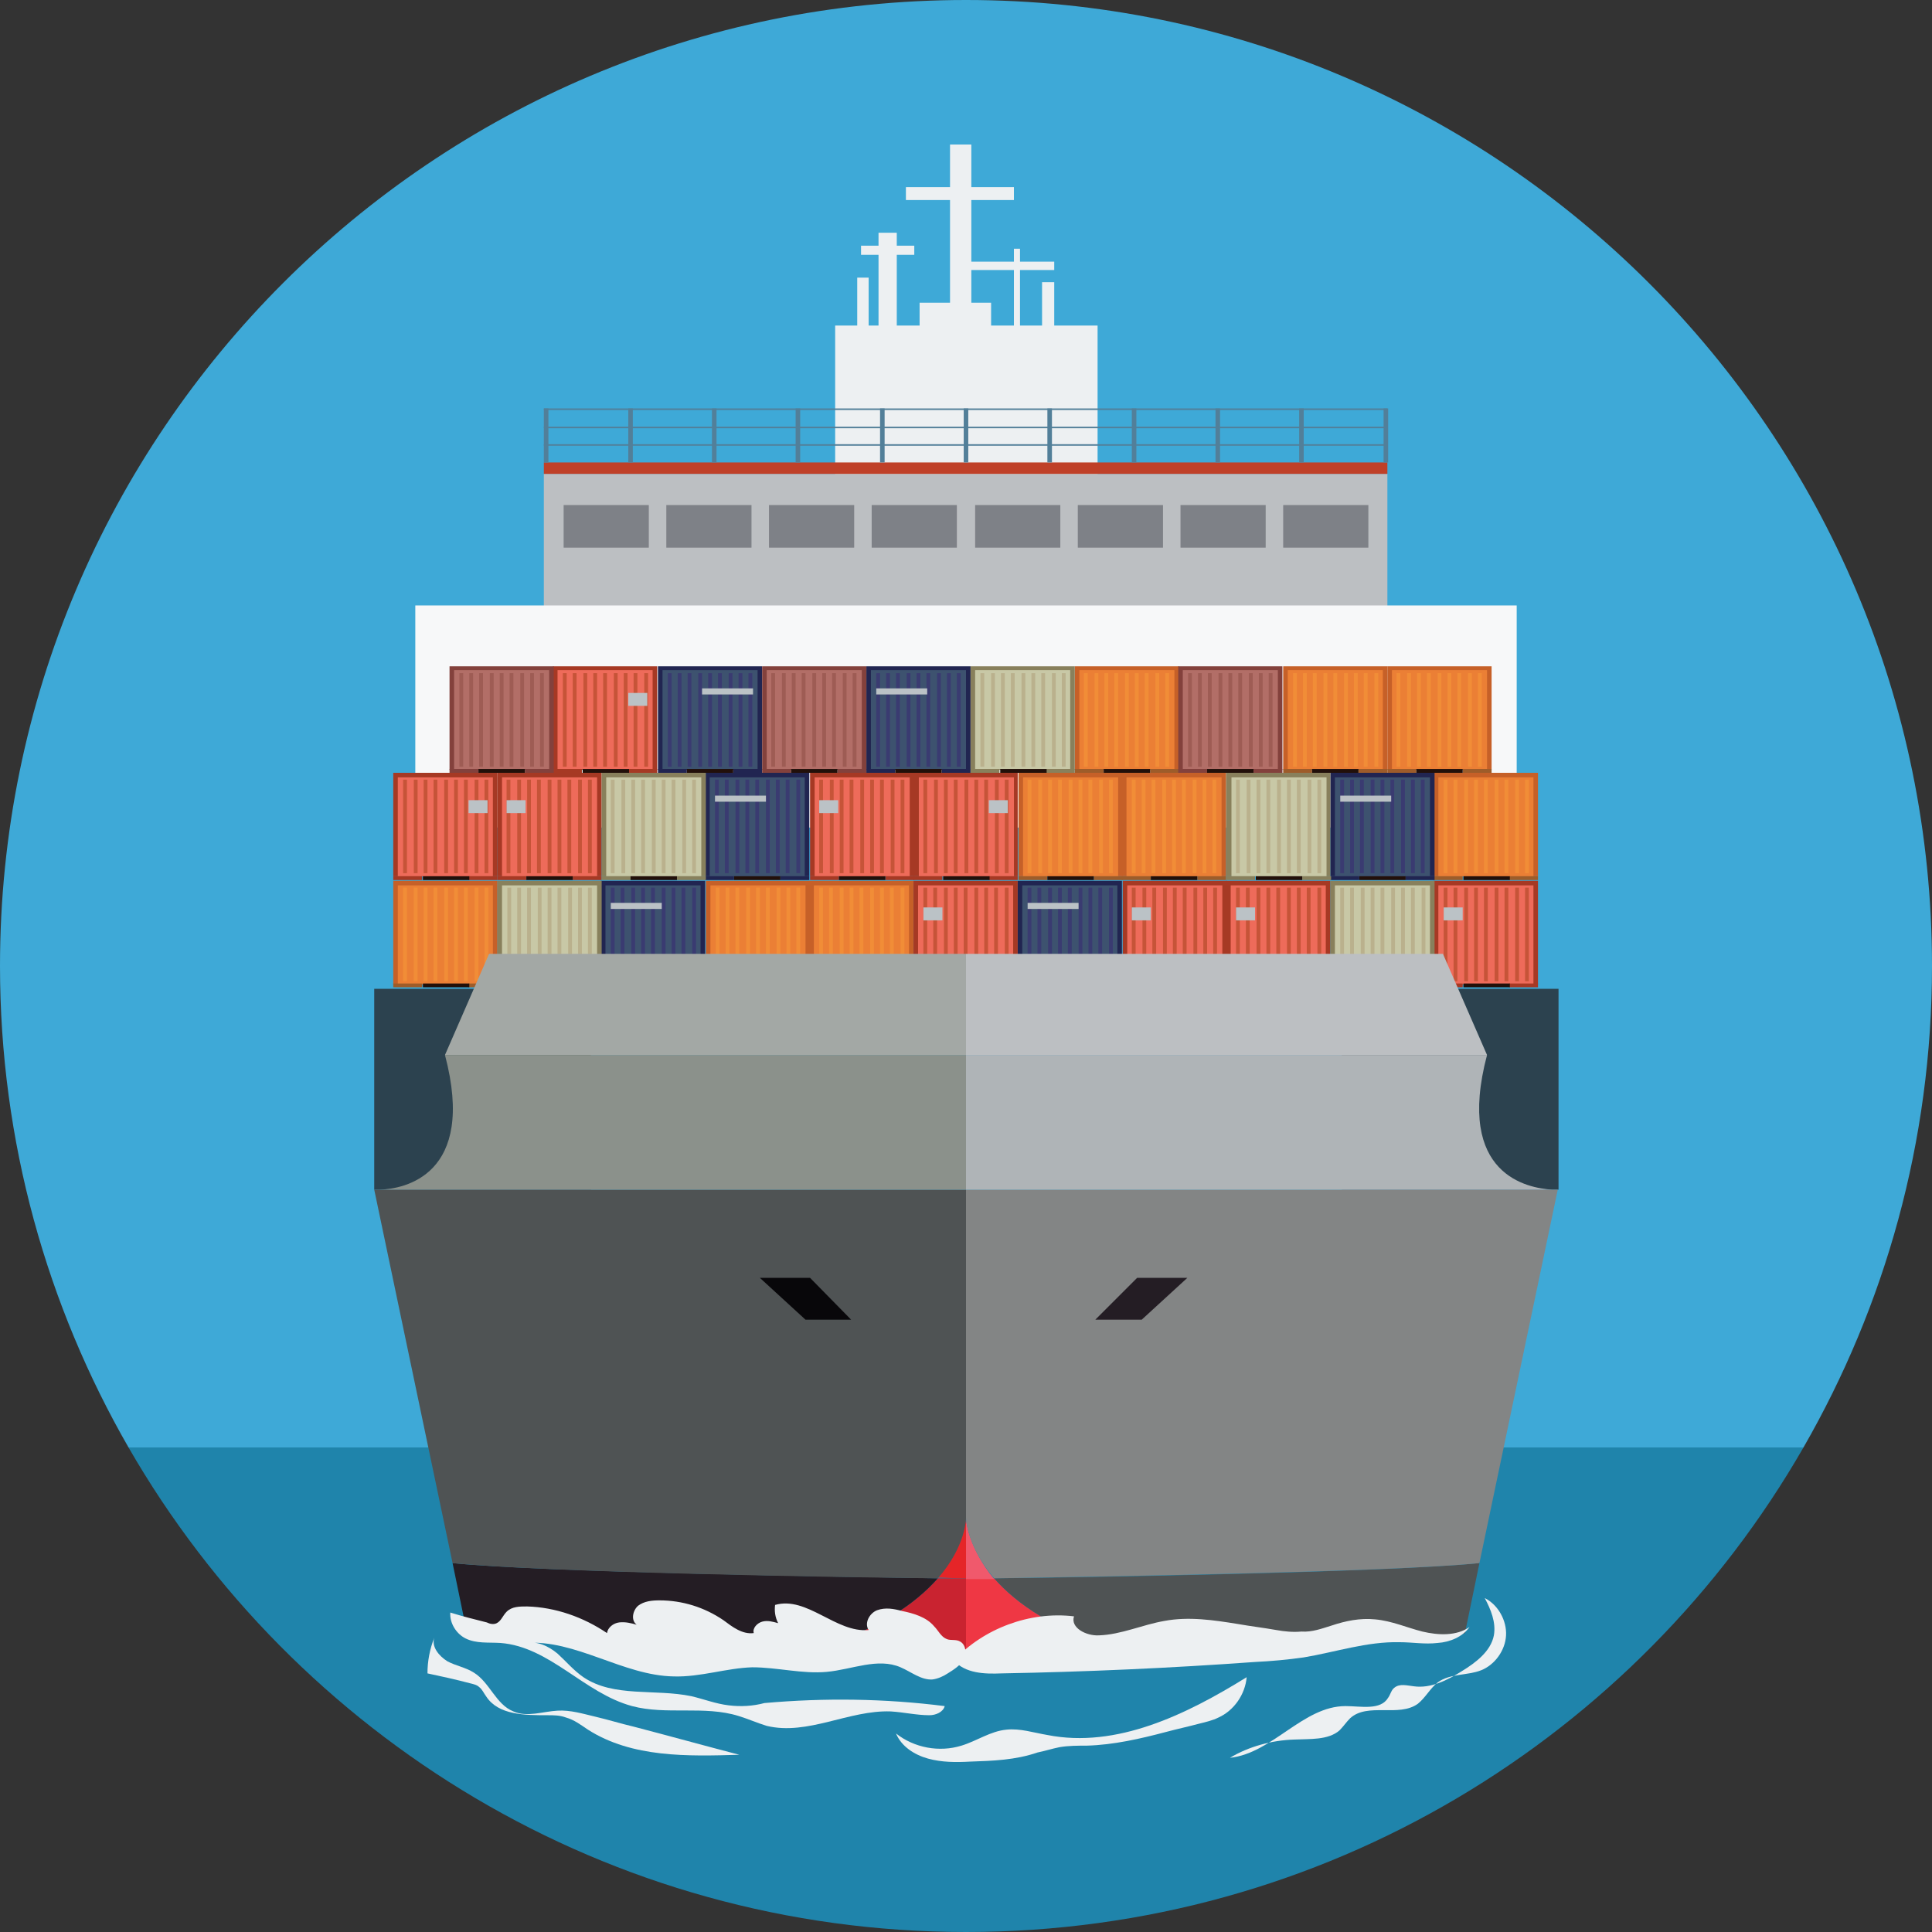<?xml version="1.0" encoding="iso-8859-1"?>
<!-- Generator: Adobe Illustrator 19.0.0, SVG Export Plug-In . SVG Version: 6.00 Build 0)  -->
<svg version="1.1" id="Capa_1" xmlns="http://www.w3.org/2000/svg" xmlns:xlink="http://www.w3.org/1999/xlink" x="0px" y="0px"
	 viewBox="0 0 508 508" style="enable-background:new 0 0 508 508;" xml:space="preserve">
<rect x="0" y="0" width="508" height="508" fill="#333333" stroke="none"/>
<path style="fill:#1F84AB;" d="M33.8,380.6C77.6,456.6,159.8,508,254,508s176.4-51.2,220.2-127.4H33.8z"/>
<path style="fill:#3EA9D7;" d="M508,254C508,113.8,394.2,0,254,0S0,113.8,0,254c0,46.2,12.4,89.4,33.8,126.6h440.4
	C495.6,343.4,508,300.2,508,254z"/>
<g>
	<rect x="98.4" y="260" style="fill:#2C424F;" width="57" height="52.8"/>
	<rect x="352.8" y="260" style="fill:#2C424F;" width="57" height="52.8"/>
</g>
<g>
	<rect x="219.6" y="85.6" style="fill:#EDF0F2;" width="69" height="47"/>
	<rect x="238.2" y="49.2" style="fill:#EDF0F2;" width="28.4" height="3.4"/>
	<rect x="249.8" y="38" style="fill:#EDF0F2;" width="5.6" height="42.8"/>
	<rect x="231" y="61.2" style="fill:#EDF0F2;" width="4.8" height="24.6"/>
	<rect x="254.8" y="68.8" style="fill:#EDF0F2;" width="22.4" height="2.2"/>
	<rect x="241.8" y="79.6" style="fill:#EDF0F2;" width="18.8" height="7.8"/>
	<rect x="226.4" y="64.6" style="fill:#EDF0F2;" width="14" height="2.4"/>
	<rect x="225.4" y="73" style="fill:#EDF0F2;" width="3" height="15.6"/>
	<rect x="266.6" y="65.4" style="fill:#EDF0F2;" width="1.6" height="24"/>
	<rect x="274" y="74.2" style="fill:#EDF0F2;" width="3.2" height="15.4"/>
</g>
<rect x="143" y="124.6" style="fill:#BCBFC2;" width="221.8" height="45.6"/>
<rect x="143" y="121.6" style="fill:#BF4028;" width="221.8" height="3"/>
<g>
	<rect x="143" y="107.4" style="fill:#527F99;" width="221.8" height="0.4"/>
	<rect x="143" y="112.2" style="fill:#527F99;" width="221.8" height="0.4"/>
	<rect x="143" y="116.8" style="fill:#527F99;" width="221.8" height="0.4"/>
</g>
<g>
	<rect x="148.2" y="132.8" style="fill:#7E8187;" width="22.4" height="11.2"/>
	<rect x="175.2" y="132.8" style="fill:#7E8187;" width="22.4" height="11.2"/>
	<rect x="202.2" y="132.8" style="fill:#7E8187;" width="22.4" height="11.2"/>
	<rect x="229.2" y="132.8" style="fill:#7E8187;" width="22.4" height="11.2"/>
	<rect x="256.4" y="132.8" style="fill:#7E8187;" width="22.4" height="11.2"/>
	<rect x="283.4" y="132.8" style="fill:#7E8187;" width="22.4" height="11.2"/>
	<rect x="310.4" y="132.8" style="fill:#7E8187;" width="22.4" height="11.2"/>
	<rect x="337.4" y="132.8" style="fill:#7E8187;" width="22.4" height="11.2"/>
</g>
<g>
	<rect x="143" y="107.4" style="fill:#527F99;" width="1.2" height="14.2"/>
	<rect x="165.2" y="107.4" style="fill:#527F99;" width="1.2" height="14.2"/>
	<rect x="187.2" y="107.4" style="fill:#527F99;" width="1.2" height="14.2"/>
	<rect x="209.2" y="107.4" style="fill:#527F99;" width="1.2" height="14.2"/>
	<rect x="231.4" y="107.4" style="fill:#527F99;" width="1.2" height="14.2"/>
	<rect x="253.4" y="107.4" style="fill:#527F99;" width="1.2" height="14.2"/>
	<rect x="275.4" y="107.4" style="fill:#527F99;" width="1.2" height="14.2"/>
	<rect x="297.6" y="107.4" style="fill:#527F99;" width="1.2" height="14.2"/>
	<rect x="319.6" y="107.4" style="fill:#527F99;" width="1.2" height="14.2"/>
	<rect x="341.6" y="107.4" style="fill:#527F99;" width="1.2" height="14.2"/>
	<rect x="363.8" y="107.4" style="fill:#527F99;" width="1.2" height="14.2"/>
</g>
<rect x="109.2" y="159.2" style="fill:#F7F8F9;" width="289.6" height="58.4"/>
<rect x="212.8" y="231.6" style="fill:#C66028;" width="27.4" height="27.2"/>
<rect x="214" y="232.8" style="fill:#EB7F35;" width="25" height="26"/>
<g>
	<rect x="232.6" y="258.6" style="fill:#9D5C2A;" width="7.6" height="1"/>
	<rect x="212.8" y="258.6" style="fill:#9D5C2A;" width="7.6" height="1"/>
</g>
<rect x="220.4" y="258.6" style="fill:#22100A;" width="12.2" height="1"/>
<g>
	<rect x="215.4" y="233.4" style="fill:#F18D37;" width="1" height="24.6"/>
	<rect x="218" y="233.4" style="fill:#F18D37;" width="1" height="24.6"/>
	<rect x="220.8" y="233.4" style="fill:#F18D37;" width="1" height="24.6"/>
	<rect x="223.4" y="233.4" style="fill:#F18D37;" width="1" height="24.6"/>
	<rect x="226" y="233.4" style="fill:#F18D37;" width="1" height="24.6"/>
	<rect x="228.8" y="233.4" style="fill:#F18D37;" width="1" height="24.6"/>
	<rect x="231.4" y="233.4" style="fill:#F18D37;" width="1" height="24.6"/>
	<rect x="234" y="233.4" style="fill:#F18D37;" width="1" height="24.6"/>
	<rect x="236.8" y="233.4" style="fill:#F18D37;" width="1" height="24.6"/>
</g>
<rect x="185.6" y="231.6" style="fill:#C66028;" width="27.4" height="27.2"/>
<rect x="186.8" y="232.8" style="fill:#EB7F35;" width="25" height="26"/>
<g>
	<rect x="205.4" y="258.6" style="fill:#9D5C2A;" width="7.6" height="1"/>
	<rect x="185.6" y="258.6" style="fill:#9D5C2A;" width="7.6" height="1"/>
</g>
<rect x="193.2" y="258.6" style="fill:#22100A;" width="12.2" height="1"/>
<g>
	<rect x="188.2" y="233.4" style="fill:#F18D37;" width="1" height="24.6"/>
	<rect x="190.8" y="233.4" style="fill:#F18D37;" width="1" height="24.6"/>
	<rect x="193.4" y="233.4" style="fill:#F18D37;" width="1" height="24.6"/>
	<rect x="196.2" y="233.4" style="fill:#F18D37;" width="1" height="24.6"/>
	<rect x="198.8" y="233.4" style="fill:#F18D37;" width="1" height="24.6"/>
	<rect x="201.4" y="233.4" style="fill:#F18D37;" width="1" height="24.6"/>
	<rect x="204.2" y="233.4" style="fill:#F18D37;" width="1" height="24.6"/>
	<rect x="206.8" y="233.4" style="fill:#F18D37;" width="1" height="24.6"/>
	<rect x="209.4" y="233.4" style="fill:#F18D37;" width="1" height="24.6"/>
</g>
<rect x="103.4" y="231.6" style="fill:#C66028;" width="27.4" height="27.2"/>
<rect x="104.6" y="232.8" style="fill:#EB7F35;" width="25" height="26"/>
<g>
	<rect x="123.2" y="258.6" style="fill:#9D5C2A;" width="7.6" height="1"/>
	<rect x="103.4" y="258.6" style="fill:#9D5C2A;" width="7.6" height="1"/>
</g>
<rect x="111.2" y="258.6" style="fill:#22100A;" width="12.2" height="1"/>
<g>
	<rect x="106" y="233.4" style="fill:#F18D37;" width="1" height="24.6"/>
	<rect x="108.8" y="233.4" style="fill:#F18D37;" width="1" height="24.6"/>
	<rect x="111.4" y="233.4" style="fill:#F18D37;" width="1" height="24.6"/>
	<rect x="114" y="233.4" style="fill:#F18D37;" width="1" height="24.6"/>
	<rect x="116.8" y="233.4" style="fill:#F18D37;" width="1" height="24.6"/>
	<rect x="119.4" y="233.4" style="fill:#F18D37;" width="1" height="24.6"/>
	<rect x="122" y="233.4" style="fill:#F18D37;" width="1" height="24.6"/>
	<rect x="124.8" y="233.4" style="fill:#F18D37;" width="1" height="24.6"/>
	<rect x="127.4" y="233.4" style="fill:#F18D37;" width="1" height="24.6"/>
</g>
<rect x="267.6" y="231.6" style="fill:#212551;" width="27.4" height="27.2"/>
<rect x="268.8" y="232.8" style="fill:#3D526F;" width="25" height="26"/>
<g>
	<rect x="287.4" y="258.6" style="fill:#212551;" width="7.6" height="1"/>
	<rect x="267.6" y="258.6" style="fill:#212551;" width="7.6" height="1"/>
</g>
<rect x="275.2" y="258.6" style="fill:#22100A;" width="12.2" height="1"/>
<g>
	<rect x="270.2" y="233.4" style="fill:#3A3B71;" width="1" height="24.6"/>
	<rect x="272.8" y="233.4" style="fill:#3A3B71;" width="1" height="24.6"/>
	<rect x="275.6" y="233.4" style="fill:#3A3B71;" width="1" height="24.6"/>
	<rect x="278.2" y="233.4" style="fill:#3A3B71;" width="1" height="24.6"/>
	<rect x="280.8" y="233.4" style="fill:#3A3B71;" width="1" height="24.6"/>
	<rect x="283.6" y="233.4" style="fill:#3A3B71;" width="1" height="24.6"/>
	<rect x="286.2" y="233.4" style="fill:#3A3B71;" width="1" height="24.6"/>
	<rect x="288.8" y="233.4" style="fill:#3A3B71;" width="1" height="24.6"/>
	<rect x="291.6" y="233.4" style="fill:#3A3B71;" width="1" height="24.6"/>
</g>
<rect x="270.2" y="237.4" style="fill:#BBC2C6;" width="13.4" height="1.6"/>
<rect x="158" y="231.6" style="fill:#212551;" width="27.4" height="27.2"/>
<rect x="159.2" y="232.8" style="fill:#3D526F;" width="25" height="26"/>
<g>
	<rect x="177.8" y="258.6" style="fill:#212551;" width="7.6" height="1"/>
	<rect x="158" y="258.6" style="fill:#212551;" width="7.6" height="1"/>
</g>
<rect x="165.6" y="258.6" style="fill:#22100A;" width="12.2" height="1"/>
<g>
	<rect x="160.6" y="233.4" style="fill:#3A3B71;" width="1" height="24.6"/>
	<rect x="163.2" y="233.4" style="fill:#3A3B71;" width="1" height="24.6"/>
	<rect x="166" y="233.4" style="fill:#3A3B71;" width="1" height="24.6"/>
	<rect x="168.6" y="233.4" style="fill:#3A3B71;" width="1" height="24.6"/>
	<rect x="171.2" y="233.4" style="fill:#3A3B71;" width="1" height="24.6"/>
	<rect x="174" y="233.4" style="fill:#3A3B71;" width="1" height="24.6"/>
	<rect x="176.6" y="233.4" style="fill:#3A3B71;" width="1" height="24.6"/>
	<rect x="179.2" y="233.4" style="fill:#3A3B71;" width="1" height="24.6"/>
	<rect x="182" y="233.4" style="fill:#3A3B71;" width="1" height="24.6"/>
</g>
<rect x="160.6" y="237.4" style="fill:#BBC2C6;" width="13.4" height="1.6"/>
<rect x="377" y="231.6" style="fill:#A63924;" width="27.4" height="27.2"/>
<rect x="378.2" y="232.8" style="fill:#EE6B5A;" width="25" height="26"/>
<g>
	<rect x="396.8" y="258.6" style="fill:#A63924;" width="7.6" height="1"/>
	<rect x="377" y="258.6" style="fill:#A63924;" width="7.6" height="1"/>
</g>
<rect x="384.8" y="258.6" style="fill:#22100A;" width="12.2" height="1"/>
<g>
	<rect x="379.6" y="233.4" style="fill:#C65438;" width="1" height="24.6"/>
	<rect x="382.2" y="233.4" style="fill:#C65438;" width="1" height="24.6"/>
	<rect x="385" y="233.4" style="fill:#C65438;" width="1" height="24.6"/>
	<rect x="387.6" y="233.4" style="fill:#C65438;" width="1" height="24.6"/>
	<rect x="390.2" y="233.4" style="fill:#C65438;" width="1" height="24.6"/>
	<rect x="393" y="233.4" style="fill:#C65438;" width="1" height="24.6"/>
	<rect x="395.6" y="233.4" style="fill:#C65438;" width="1" height="24.6"/>
	<rect x="398.4" y="233.4" style="fill:#C65438;" width="1" height="24.6"/>
	<rect x="401" y="233.4" style="fill:#C65438;" width="1" height="24.6"/>
</g>
<rect x="379.6" y="238.6" style="fill:#BBC2C6;" width="5" height="3.4"/>
<rect x="322.4" y="231.6" style="fill:#A63924;" width="27.4" height="27.2"/>
<rect x="323.6" y="232.8" style="fill:#EE6B5A;" width="25" height="26"/>
<g>
	<rect x="342.2" y="258.6" style="fill:#A63924;" width="7.6" height="1"/>
	<rect x="322.4" y="258.6" style="fill:#A63924;" width="7.6" height="1"/>
</g>
<rect x="330" y="258.6" style="fill:#22100A;" width="12.2" height="1"/>
<g>
	<rect x="325" y="233.4" style="fill:#C65438;" width="1" height="24.6"/>
	<rect x="327.6" y="233.4" style="fill:#C65438;" width="1" height="24.6"/>
	<rect x="330.4" y="233.4" style="fill:#C65438;" width="1" height="24.6"/>
	<rect x="333" y="233.4" style="fill:#C65438;" width="1" height="24.6"/>
	<rect x="335.6" y="233.4" style="fill:#C65438;" width="1" height="24.6"/>
	<rect x="338.4" y="233.4" style="fill:#C65438;" width="1" height="24.6"/>
	<rect x="341" y="233.4" style="fill:#C65438;" width="1" height="24.6"/>
	<rect x="343.6" y="233.4" style="fill:#C65438;" width="1" height="24.6"/>
	<rect x="346.4" y="233.4" style="fill:#C65438;" width="1" height="24.6"/>
</g>
<rect x="325" y="238.6" style="fill:#BBC2C6;" width="5" height="3.4"/>
<rect x="295.2" y="231.6" style="fill:#A63924;" width="27.4" height="27.2"/>
<rect x="296.4" y="232.8" style="fill:#EE6B5A;" width="25" height="26"/>
<g>
	<rect x="315" y="258.6" style="fill:#A63924;" width="7.6" height="1"/>
	<rect x="295.2" y="258.6" style="fill:#A63924;" width="7.6" height="1"/>
</g>
<rect x="302.8" y="258.6" style="fill:#22100A;" width="12.2" height="1"/>
<g>
	<rect x="297.6" y="233.4" style="fill:#C65438;" width="1" height="24.6"/>
	<rect x="300.4" y="233.4" style="fill:#C65438;" width="1" height="24.6"/>
	<rect x="303" y="233.4" style="fill:#C65438;" width="1" height="24.6"/>
	<rect x="305.8" y="233.4" style="fill:#C65438;" width="1" height="24.6"/>
	<rect x="308.4" y="233.4" style="fill:#C65438;" width="1" height="24.6"/>
	<rect x="311" y="233.4" style="fill:#C65438;" width="1" height="24.6"/>
	<rect x="313.8" y="233.4" style="fill:#C65438;" width="1" height="24.6"/>
	<rect x="316.4" y="233.4" style="fill:#C65438;" width="1" height="24.6"/>
	<rect x="319" y="233.4" style="fill:#C65438;" width="1" height="24.6"/>
</g>
<rect x="297.6" y="238.6" style="fill:#BBC2C6;" width="5" height="3.4"/>
<rect x="240.2" y="231.6" style="fill:#A63924;" width="27.4" height="27.2"/>
<rect x="241.4" y="232.8" style="fill:#EE6B5A;" width="25" height="26"/>
<g>
	<rect x="260" y="258.6" style="fill:#A63924;" width="7.6" height="1"/>
	<rect x="240.2" y="258.6" style="fill:#A63924;" width="7.6" height="1"/>
</g>
<rect x="248" y="258.6" style="fill:#22100A;" width="12.2" height="1"/>
<g>
	<rect x="242.8" y="233.4" style="fill:#C65438;" width="1" height="24.6"/>
	<rect x="245.4" y="233.4" style="fill:#C65438;" width="1" height="24.6"/>
	<rect x="248.2" y="233.4" style="fill:#C65438;" width="1" height="24.6"/>
	<rect x="250.8" y="233.4" style="fill:#C65438;" width="1" height="24.6"/>
	<rect x="253.4" y="233.4" style="fill:#C65438;" width="1" height="24.6"/>
	<rect x="256.2" y="233.4" style="fill:#C65438;" width="1" height="24.6"/>
	<rect x="258.8" y="233.4" style="fill:#C65438;" width="1" height="24.6"/>
	<rect x="261.4" y="233.4" style="fill:#C65438;" width="1" height="24.6"/>
	<rect x="264.2" y="233.4" style="fill:#C65438;" width="1" height="24.6"/>
</g>
<rect x="242.8" y="238.6" style="fill:#BBC2C6;" width="5" height="3.4"/>
<rect x="349.8" y="231.6" style="fill:#88805C;" width="27.4" height="27.2"/>
<rect x="351" y="232.8" style="fill:#C8C8A6;" width="25" height="26"/>
<g>
	<rect x="369.6" y="258.6" style="fill:#88805C;" width="7.6" height="1"/>
	<rect x="349.8" y="258.6" style="fill:#88805C;" width="7.6" height="1"/>
</g>
<rect x="357.4" y="258.6" style="fill:#22100A;" width="12.2" height="1"/>
<g>
	<rect x="352.4" y="233.4" style="fill:#BAB18D;" width="1" height="24.6"/>
	<rect x="355" y="233.4" style="fill:#BAB18D;" width="1" height="24.6"/>
	<rect x="357.8" y="233.4" style="fill:#BAB18D;" width="1" height="24.6"/>
	<rect x="360.4" y="233.4" style="fill:#BAB18D;" width="1" height="24.6"/>
	<rect x="363" y="233.4" style="fill:#BAB18D;" width="1" height="24.6"/>
	<rect x="365.8" y="233.4" style="fill:#BAB18D;" width="1" height="24.6"/>
	<rect x="368.4" y="233.4" style="fill:#BAB18D;" width="1" height="24.6"/>
	<rect x="371" y="233.4" style="fill:#BAB18D;" width="1" height="24.6"/>
	<rect x="373.8" y="233.4" style="fill:#BAB18D;" width="1" height="24.6"/>
</g>
<rect x="130.8" y="231.6" style="fill:#88805C;" width="27.4" height="27.2"/>
<rect x="132" y="232.8" style="fill:#C8C8A6;" width="25" height="26"/>
<g>
	<rect x="150.6" y="258.6" style="fill:#88805C;" width="7.6" height="1"/>
	<rect x="130.8" y="258.6" style="fill:#88805C;" width="7.6" height="1"/>
</g>
<rect x="138.4" y="258.6" style="fill:#22100A;" width="12.2" height="1"/>
<g>
	<rect x="133.4" y="233.4" style="fill:#BAB18D;" width="1" height="24.6"/>
	<rect x="136" y="233.4" style="fill:#BAB18D;" width="1" height="24.6"/>
	<rect x="138.6" y="233.4" style="fill:#BAB18D;" width="1" height="24.6"/>
	<rect x="141.4" y="233.4" style="fill:#BAB18D;" width="1" height="24.6"/>
	<rect x="144" y="233.4" style="fill:#BAB18D;" width="1" height="24.6"/>
	<rect x="146.6" y="233.4" style="fill:#BAB18D;" width="1" height="24.6"/>
	<rect x="149.4" y="233.4" style="fill:#BAB18D;" width="1" height="24.6"/>
	<rect x="152" y="233.4" style="fill:#BAB18D;" width="1" height="24.6"/>
	<rect x="154.6" y="233.4" style="fill:#BAB18D;" width="1" height="24.6"/>
</g>
<rect x="267.8" y="203.2" style="fill:#C66028;" width="27.4" height="27.2"/>
<rect x="269" y="204.4" style="fill:#EB7F35;" width="25" height="26"/>
<g>
	<rect x="267.8" y="230.4" style="fill:#9D5C2A;" width="7.6" height="1"/>
	<rect x="287.6" y="230.4" style="fill:#9D5C2A;" width="7.6" height="1"/>
</g>
<rect x="275.4" y="230.4" style="fill:#22100A;" width="12.2" height="1"/>
<g>
	<rect x="291.6" y="205" style="fill:#F18D37;" width="1" height="24.6"/>
	<rect x="289" y="205" style="fill:#F18D37;" width="1" height="24.6"/>
	<rect x="286.2" y="205" style="fill:#F18D37;" width="1" height="24.6"/>
	<rect x="283.6" y="205" style="fill:#F18D37;" width="1" height="24.6"/>
	<rect x="281" y="205" style="fill:#F18D37;" width="1" height="24.6"/>
	<rect x="278.2" y="205" style="fill:#F18D37;" width="1" height="24.6"/>
	<rect x="275.6" y="205" style="fill:#F18D37;" width="1" height="24.6"/>
	<rect x="273" y="205" style="fill:#F18D37;" width="1" height="24.6"/>
	<rect x="270.2" y="205" style="fill:#F18D37;" width="1" height="24.6"/>
</g>
<rect x="295" y="203.2" style="fill:#C66028;" width="27.4" height="27.2"/>
<rect x="296.2" y="204.4" style="fill:#EB7F35;" width="25" height="26"/>
<g>
	<rect x="295" y="230.4" style="fill:#9D5C2A;" width="7.6" height="1"/>
	<rect x="314.8" y="230.4" style="fill:#9D5C2A;" width="7.6" height="1"/>
</g>
<rect x="302.6" y="230.4" style="fill:#22100A;" width="12.2" height="1"/>
<g>
	<rect x="318.8" y="205" style="fill:#F18D37;" width="1" height="24.6"/>
	<rect x="316.2" y="205" style="fill:#F18D37;" width="1" height="24.6"/>
	<rect x="313.6" y="205" style="fill:#F18D37;" width="1" height="24.6"/>
	<rect x="310.8" y="205" style="fill:#F18D37;" width="1" height="24.6"/>
	<rect x="308.2" y="205" style="fill:#F18D37;" width="1" height="24.6"/>
	<rect x="305.6" y="205" style="fill:#F18D37;" width="1" height="24.6"/>
	<rect x="302.8" y="205" style="fill:#F18D37;" width="1" height="24.6"/>
	<rect x="300.2" y="205" style="fill:#F18D37;" width="1" height="24.6"/>
	<rect x="297.6" y="205" style="fill:#F18D37;" width="1" height="24.6"/>
</g>
<rect x="377" y="203.2" style="fill:#C66028;" width="27.4" height="27.2"/>
<rect x="378.2" y="204.4" style="fill:#EB7F35;" width="25" height="26"/>
<g>
	<rect x="377" y="230.4" style="fill:#9D5C2A;" width="7.6" height="1"/>
	<rect x="396.8" y="230.4" style="fill:#9D5C2A;" width="7.6" height="1"/>
</g>
<rect x="384.8" y="230.4" style="fill:#22100A;" width="12.2" height="1"/>
<g>
	<rect x="401" y="205" style="fill:#F18D37;" width="1" height="24.6"/>
	<rect x="398.4" y="205" style="fill:#F18D37;" width="1" height="24.6"/>
	<rect x="395.6" y="205" style="fill:#F18D37;" width="1" height="24.6"/>
	<rect x="393" y="205" style="fill:#F18D37;" width="1" height="24.6"/>
	<rect x="390.2" y="205" style="fill:#F18D37;" width="1" height="24.6"/>
	<rect x="387.6" y="205" style="fill:#F18D37;" width="1" height="24.6"/>
	<rect x="385" y="205" style="fill:#F18D37;" width="1" height="24.6"/>
	<rect x="382.2" y="205" style="fill:#F18D37;" width="1" height="24.6"/>
	<rect x="379.6" y="205" style="fill:#F18D37;" width="1" height="24.6"/>
</g>
<rect x="185.4" y="203.2" style="fill:#212551;" width="27.4" height="27.2"/>
<rect x="186.6" y="204.4" style="fill:#3D526F;" width="25" height="26"/>
<g>
	<rect x="205.2" y="230.4" style="fill:#212551;" width="7.6" height="1"/>
	<rect x="185.4" y="230.4" style="fill:#212551;" width="7.6" height="1"/>
</g>
<rect x="193" y="230.4" style="fill:#22100A;" width="12.2" height="1"/>
<g>
	<rect x="188" y="205" style="fill:#3A3B71;" width="1" height="24.6"/>
	<rect x="190.6" y="205" style="fill:#3A3B71;" width="1" height="24.6"/>
	<rect x="193.4" y="205" style="fill:#3A3B71;" width="1" height="24.6"/>
	<rect x="196" y="205" style="fill:#3A3B71;" width="1" height="24.6"/>
	<rect x="198.6" y="205" style="fill:#3A3B71;" width="1" height="24.6"/>
	<rect x="201.4" y="205" style="fill:#3A3B71;" width="1" height="24.6"/>
	<rect x="204" y="205" style="fill:#3A3B71;" width="1" height="24.6"/>
	<rect x="206.6" y="205" style="fill:#3A3B71;" width="1" height="24.6"/>
	<rect x="209.4" y="205" style="fill:#3A3B71;" width="1" height="24.6"/>
</g>
<rect x="188" y="209.2" style="fill:#BBC2C6;" width="13.4" height="1.6"/>
<rect x="349.8" y="203.2" style="fill:#212551;" width="27.4" height="27.2"/>
<rect x="351" y="204.4" style="fill:#3D526F;" width="25" height="26"/>
<g>
	<rect x="369.6" y="230.4" style="fill:#212551;" width="7.6" height="1"/>
	<rect x="349.8" y="230.4" style="fill:#212551;" width="7.6" height="1"/>
</g>
<rect x="357.4" y="230.4" style="fill:#22100A;" width="12.2" height="1"/>
<g>
	<rect x="352.4" y="205" style="fill:#3A3B71;" width="1" height="24.6"/>
	<rect x="355" y="205" style="fill:#3A3B71;" width="1" height="24.6"/>
	<rect x="357.6" y="205" style="fill:#3A3B71;" width="1" height="24.6"/>
	<rect x="360.4" y="205" style="fill:#3A3B71;" width="1" height="24.6"/>
	<rect x="363" y="205" style="fill:#3A3B71;" width="1" height="24.6"/>
	<rect x="365.6" y="205" style="fill:#3A3B71;" width="1" height="24.6"/>
	<rect x="368.4" y="205" style="fill:#3A3B71;" width="1" height="24.6"/>
	<rect x="371" y="205" style="fill:#3A3B71;" width="1" height="24.6"/>
	<rect x="373.6" y="205" style="fill:#3A3B71;" width="1" height="24.6"/>
</g>
<rect x="352.4" y="209.2" style="fill:#BBC2C6;" width="13.4" height="1.6"/>
<rect x="103.4" y="203.2" style="fill:#A63924;" width="27.4" height="27.2"/>
<rect x="104.6" y="204.4" style="fill:#EE6B5A;" width="25" height="26"/>
<g>
	<rect x="103.4" y="230.4" style="fill:#A63924;" width="7.6" height="1"/>
	<rect x="123.2" y="230.4" style="fill:#A63924;" width="7.6" height="1"/>
</g>
<rect x="111.2" y="230.4" style="fill:#22100A;" width="12.2" height="1"/>
<g>
	<rect x="127.4" y="205" style="fill:#C65438;" width="1" height="24.6"/>
	<rect x="124.8" y="205" style="fill:#C65438;" width="1" height="24.6"/>
	<rect x="122" y="205" style="fill:#C65438;" width="1" height="24.6"/>
	<rect x="119.4" y="205" style="fill:#C65438;" width="1" height="24.6"/>
	<rect x="116.8" y="205" style="fill:#C65438;" width="1" height="24.6"/>
	<rect x="114" y="205" style="fill:#C65438;" width="1" height="24.6"/>
	<rect x="111.4" y="205" style="fill:#C65438;" width="1" height="24.6"/>
	<rect x="108.8" y="205" style="fill:#C65438;" width="1" height="24.6"/>
	<rect x="106" y="205" style="fill:#C65438;" width="1" height="24.6"/>
</g>
<rect x="123.2" y="210.4" style="fill:#BBC2C6;" width="5" height="3.4"/>
<rect x="130.8" y="203.2" style="fill:#A63924;" width="27.4" height="27.2"/>
<rect x="132" y="204.4" style="fill:#EE6B5A;" width="25" height="26"/>
<g>
	<rect x="150.6" y="230.4" style="fill:#A63924;" width="7.6" height="1"/>
	<rect x="130.8" y="230.4" style="fill:#A63924;" width="7.6" height="1"/>
</g>
<rect x="138.4" y="230.4" style="fill:#22100A;" width="12.2" height="1"/>
<g>
	<rect x="133.2" y="205" style="fill:#C65438;" width="1" height="24.6"/>
	<rect x="136" y="205" style="fill:#C65438;" width="1" height="24.6"/>
	<rect x="138.6" y="205" style="fill:#C65438;" width="1" height="24.6"/>
	<rect x="141.2" y="205" style="fill:#C65438;" width="1" height="24.6"/>
	<rect x="144" y="205" style="fill:#C65438;" width="1" height="24.6"/>
	<rect x="146.6" y="205" style="fill:#C65438;" width="1" height="24.6"/>
	<rect x="149.2" y="205" style="fill:#C65438;" width="1" height="24.6"/>
	<rect x="152" y="205" style="fill:#C65438;" width="1" height="24.6"/>
	<rect x="154.6" y="205" style="fill:#C65438;" width="1" height="24.6"/>
</g>
<rect x="133.2" y="210.4" style="fill:#BBC2C6;" width="5" height="3.4"/>
<rect x="213" y="203.2" style="fill:#A63924;" width="27.4" height="27.2"/>
<rect x="214.2" y="204.4" style="fill:#EE6B5A;" width="25" height="26"/>
<g>
	<rect x="232.8" y="230.4" style="fill:#A63924;" width="7.6" height="1"/>
	<rect x="213" y="230.4" style="fill:#A63924;" width="7.6" height="1"/>
</g>
<rect x="220.6" y="230.4" style="fill:#22100A;" width="12.2" height="1"/>
<g>
	<rect x="215.4" y="205" style="fill:#C65438;" width="1" height="24.6"/>
	<rect x="218.2" y="205" style="fill:#C65438;" width="1" height="24.6"/>
	<rect x="220.8" y="205" style="fill:#C65438;" width="1" height="24.6"/>
	<rect x="223.4" y="205" style="fill:#C65438;" width="1" height="24.6"/>
	<rect x="226.2" y="205" style="fill:#C65438;" width="1" height="24.6"/>
	<rect x="228.8" y="205" style="fill:#C65438;" width="1" height="24.6"/>
	<rect x="231.4" y="205" style="fill:#C65438;" width="1" height="24.6"/>
	<rect x="234.2" y="205" style="fill:#C65438;" width="1" height="24.6"/>
	<rect x="236.8" y="205" style="fill:#C65438;" width="1" height="24.6"/>
</g>
<rect x="215.4" y="210.4" style="fill:#BBC2C6;" width="5" height="3.4"/>
<rect x="240.2" y="203.2" style="fill:#A63924;" width="27.4" height="27.2"/>
<rect x="241.6" y="204.4" style="fill:#EE6B5A;" width="25" height="26"/>
<g>
	<rect x="240.2" y="230.4" style="fill:#A63924;" width="7.6" height="1"/>
	<rect x="260" y="230.4" style="fill:#A63924;" width="7.6" height="1"/>
</g>
<rect x="248" y="230.4" style="fill:#22100A;" width="12.2" height="1"/>
<g>
	<rect x="264.2" y="205" style="fill:#C65438;" width="1" height="24.6"/>
	<rect x="261.6" y="205" style="fill:#C65438;" width="1" height="24.6"/>
	<rect x="258.8" y="205" style="fill:#C65438;" width="1" height="24.6"/>
	<rect x="256.2" y="205" style="fill:#C65438;" width="1" height="24.6"/>
	<rect x="253.6" y="205" style="fill:#C65438;" width="1" height="24.6"/>
	<rect x="250.8" y="205" style="fill:#C65438;" width="1" height="24.6"/>
	<rect x="248.2" y="205" style="fill:#C65438;" width="1" height="24.6"/>
	<rect x="245.6" y="205" style="fill:#C65438;" width="1" height="24.6"/>
	<rect x="242.8" y="205" style="fill:#C65438;" width="1" height="24.6"/>
</g>
<rect x="260" y="210.4" style="fill:#BBC2C6;" width="5" height="3.4"/>
<rect x="158.2" y="203.2" style="fill:#88805C;" width="27.4" height="27.2"/>
<rect x="159.4" y="204.4" style="fill:#C8C8A6;" width="25" height="26"/>
<g>
	<rect x="178" y="230.4" style="fill:#88805C;" width="7.6" height="1"/>
	<rect x="158.2" y="230.4" style="fill:#88805C;" width="7.6" height="1"/>
</g>
<rect x="165.8" y="230.4" style="fill:#22100A;" width="12.2" height="1"/>
<g>
	<rect x="160.6" y="205" style="fill:#BAB18D;" width="1" height="24.6"/>
	<rect x="163.4" y="205" style="fill:#BAB18D;" width="1" height="24.6"/>
	<rect x="166" y="205" style="fill:#BAB18D;" width="1" height="24.6"/>
	<rect x="168.6" y="205" style="fill:#BAB18D;" width="1" height="24.6"/>
	<rect x="171.4" y="205" style="fill:#BAB18D;" width="1" height="24.6"/>
	<rect x="174" y="205" style="fill:#BAB18D;" width="1" height="24.6"/>
	<rect x="176.6" y="205" style="fill:#BAB18D;" width="1" height="24.6"/>
	<rect x="179.4" y="205" style="fill:#BAB18D;" width="1" height="24.6"/>
	<rect x="182" y="205" style="fill:#BAB18D;" width="1" height="24.6"/>
</g>
<rect x="322.4" y="203.2" style="fill:#88805C;" width="27.4" height="27.2"/>
<rect x="323.8" y="204.4" style="fill:#C8C8A6;" width="25" height="26"/>
<g>
	<rect x="342.4" y="230.4" style="fill:#88805C;" width="7.6" height="1"/>
	<rect x="322.4" y="230.4" style="fill:#88805C;" width="7.6" height="1"/>
</g>
<rect x="330.2" y="230.4" style="fill:#22100A;" width="12.2" height="1"/>
<g>
	<rect x="325" y="205" style="fill:#BAB18D;" width="1" height="24.6"/>
	<rect x="327.8" y="205" style="fill:#BAB18D;" width="1" height="24.6"/>
	<rect x="330.4" y="205" style="fill:#BAB18D;" width="1" height="24.6"/>
	<rect x="333" y="205" style="fill:#BAB18D;" width="1" height="24.6"/>
	<rect x="335.8" y="205" style="fill:#BAB18D;" width="1" height="24.6"/>
	<rect x="338.4" y="205" style="fill:#BAB18D;" width="1" height="24.6"/>
	<rect x="341" y="205" style="fill:#BAB18D;" width="1" height="24.6"/>
	<rect x="343.8" y="205" style="fill:#BAB18D;" width="1" height="24.6"/>
	<rect x="346.4" y="205" style="fill:#BAB18D;" width="1" height="24.6"/>
</g>
<rect x="282.6" y="175.2" style="fill:#C66028;" width="27.4" height="27.2"/>
<rect x="283.8" y="176.2" style="fill:#EB7F35;" width="25" height="26"/>
<g>
	<rect x="282.6" y="202.2" style="fill:#9D5C2A;" width="7.6" height="1"/>
	<rect x="302.4" y="202.2" style="fill:#9D5C2A;" width="7.6" height="1"/>
</g>
<rect x="290.2" y="202.2" style="fill:#22100A;" width="12.2" height="1"/>
<g>
	<rect x="306.4" y="177" style="fill:#F18D37;" width="1" height="24.6"/>
	<rect x="303.8" y="177" style="fill:#F18D37;" width="1" height="24.6"/>
	<rect x="301" y="177" style="fill:#F18D37;" width="1" height="24.6"/>
	<rect x="298.4" y="177" style="fill:#F18D37;" width="1" height="24.6"/>
	<rect x="295.8" y="177" style="fill:#F18D37;" width="1" height="24.6"/>
	<rect x="293" y="177" style="fill:#F18D37;" width="1" height="24.6"/>
	<rect x="290.4" y="177" style="fill:#F18D37;" width="1" height="24.6"/>
	<rect x="287.8" y="177" style="fill:#F18D37;" width="1" height="24.6"/>
	<rect x="285" y="177" style="fill:#F18D37;" width="1" height="24.6"/>
</g>
<rect x="364.8" y="175.2" style="fill:#C66028;" width="27.4" height="27.2"/>
<rect x="366" y="176.2" style="fill:#EB7F35;" width="25" height="26"/>
<g>
	<rect x="384.6" y="202.2" style="fill:#9D5C2A;" width="7.6" height="1"/>
	<rect x="364.8" y="202.2" style="fill:#9D5C2A;" width="7.6" height="1"/>
</g>
<rect x="372.4" y="202.2" style="fill:#22100A;" width="12.2" height="1"/>
<g>
	<rect x="367.2" y="177" style="fill:#F18D37;" width="1" height="24.6"/>
	<rect x="370" y="177" style="fill:#F18D37;" width="1" height="24.6"/>
	<rect x="372.6" y="177" style="fill:#F18D37;" width="1" height="24.6"/>
	<rect x="375.2" y="177" style="fill:#F18D37;" width="1" height="24.6"/>
	<rect x="378" y="177" style="fill:#F18D37;" width="1" height="24.6"/>
	<rect x="380.6" y="177" style="fill:#F18D37;" width="1" height="24.6"/>
	<rect x="383.2" y="177" style="fill:#F18D37;" width="1" height="24.6"/>
	<rect x="386" y="177" style="fill:#F18D37;" width="1" height="24.6"/>
	<rect x="388.6" y="177" style="fill:#F18D37;" width="1" height="24.6"/>
</g>
<rect x="337.4" y="175.2" style="fill:#C66028;" width="27.4" height="27.2"/>
<rect x="338.6" y="176.2" style="fill:#EB7F35;" width="25" height="26"/>
<g>
	<rect x="357.2" y="202.2" style="fill:#9D5C2A;" width="7.6" height="1"/>
	<rect x="337.4" y="202.2" style="fill:#9D5C2A;" width="7.6" height="1"/>
</g>
<rect x="345" y="202.2" style="fill:#22100A;" width="12.2" height="1"/>
<g>
	<rect x="340" y="177" style="fill:#F18D37;" width="1" height="24.6"/>
	<rect x="342.6" y="177" style="fill:#F18D37;" width="1" height="24.6"/>
	<rect x="345.2" y="177" style="fill:#F18D37;" width="1" height="24.6"/>
	<rect x="348" y="177" style="fill:#F18D37;" width="1" height="24.6"/>
	<rect x="350.6" y="177" style="fill:#F18D37;" width="1" height="24.6"/>
	<rect x="353.4" y="177" style="fill:#F18D37;" width="1" height="24.6"/>
	<rect x="356" y="177" style="fill:#F18D37;" width="1" height="24.6"/>
	<rect x="358.6" y="177" style="fill:#F18D37;" width="1" height="24.6"/>
	<rect x="361.4" y="177" style="fill:#F18D37;" width="1" height="24.6"/>
</g>
<rect x="173" y="175.2" style="fill:#212551;" width="27.4" height="27.2"/>
<rect x="174.2" y="176.2" style="fill:#3D526F;" width="25" height="26"/>
<g>
	<rect x="173" y="202.2" style="fill:#212551;" width="7.6" height="1"/>
	<rect x="192.8" y="202.2" style="fill:#212551;" width="7.6" height="1"/>
</g>
<rect x="180.6" y="202.2" style="fill:#22100A;" width="12.2" height="1"/>
<g>
	<rect x="196.8" y="177" style="fill:#3A3B71;" width="1" height="24.6"/>
	<rect x="194.2" y="177" style="fill:#3A3B71;" width="1" height="24.6"/>
	<rect x="191.6" y="177" style="fill:#3A3B71;" width="1" height="24.6"/>
	<rect x="188.8" y="177" style="fill:#3A3B71;" width="1" height="24.6"/>
	<rect x="186.2" y="177" style="fill:#3A3B71;" width="1" height="24.6"/>
	<rect x="183.6" y="177" style="fill:#3A3B71;" width="1" height="24.6"/>
	<rect x="180.8" y="177" style="fill:#3A3B71;" width="1" height="24.6"/>
	<rect x="178.2" y="177" style="fill:#3A3B71;" width="1" height="24.6"/>
	<rect x="175.6" y="177" style="fill:#3A3B71;" width="1" height="24.6"/>
</g>
<rect x="184.6" y="181" style="fill:#BBC2C6;" width="13.4" height="1.6"/>
<rect x="227.8" y="175.2" style="fill:#212551;" width="27.4" height="27.2"/>
<rect x="229" y="176.2" style="fill:#3D526F;" width="25" height="26"/>
<g>
	<rect x="247.6" y="202.2" style="fill:#212551;" width="7.6" height="1"/>
	<rect x="227.8" y="202.2" style="fill:#212551;" width="7.6" height="1"/>
</g>
<rect x="235.4" y="202.2" style="fill:#22100A;" width="12.2" height="1"/>
<g>
	<rect x="230.4" y="177" style="fill:#3A3B71;" width="1" height="24.6"/>
	<rect x="233" y="177" style="fill:#3A3B71;" width="1" height="24.6"/>
	<rect x="235.6" y="177" style="fill:#3A3B71;" width="1" height="24.6"/>
	<rect x="238.4" y="177" style="fill:#3A3B71;" width="1" height="24.6"/>
	<rect x="241" y="177" style="fill:#3A3B71;" width="1" height="24.6"/>
	<rect x="243.6" y="177" style="fill:#3A3B71;" width="1" height="24.6"/>
	<rect x="246.4" y="177" style="fill:#3A3B71;" width="1" height="24.6"/>
	<rect x="249" y="177" style="fill:#3A3B71;" width="1" height="24.6"/>
	<rect x="251.6" y="177" style="fill:#3A3B71;" width="1" height="24.6"/>
</g>
<rect x="230.4" y="181" style="fill:#BBC2C6;" width="13.4" height="1.6"/>
<rect x="145.4" y="175.2" style="fill:#A63924;" width="27.4" height="27.2"/>
<rect x="146.6" y="176.2" style="fill:#EE6B5A;" width="25" height="26"/>
<g>
	<rect x="145.4" y="202.2" style="fill:#A63924;" width="7.6" height="1"/>
	<rect x="165.2" y="202.2" style="fill:#A63924;" width="7.6" height="1"/>
</g>
<rect x="153.2" y="202.2" style="fill:#22100A;" width="12.2" height="1"/>
<g>
	<rect x="169.4" y="177" style="fill:#C65438;" width="1" height="24.6"/>
	<rect x="166.6" y="177" style="fill:#C65438;" width="1" height="24.6"/>
	<rect x="164" y="177" style="fill:#C65438;" width="1" height="24.6"/>
	<rect x="161.4" y="177" style="fill:#C65438;" width="1" height="24.6"/>
	<rect x="158.6" y="177" style="fill:#C65438;" width="1" height="24.6"/>
	<rect x="156" y="177" style="fill:#C65438;" width="1" height="24.6"/>
	<rect x="153.4" y="177" style="fill:#C65438;" width="1" height="24.6"/>
	<rect x="150.6" y="177" style="fill:#C65438;" width="1" height="24.6"/>
	<rect x="148" y="177" style="fill:#C65438;" width="1" height="24.6"/>
</g>
<rect x="165.2" y="182.2" style="fill:#BBC2C6;" width="5" height="3.4"/>
<rect x="255.2" y="175.2" style="fill:#88805C;" width="27.4" height="27.2"/>
<rect x="256.4" y="176.2" style="fill:#C8C8A6;" width="25" height="26"/>
<g>
	<rect x="275" y="202.2" style="fill:#88805C;" width="7.6" height="1"/>
	<rect x="255.2" y="202.2" style="fill:#88805C;" width="7.6" height="1"/>
</g>
<rect x="263" y="202.2" style="fill:#22100A;" width="12.2" height="1"/>
<g>
	<rect x="257.8" y="177" style="fill:#BAB18D;" width="1" height="24.6"/>
	<rect x="260.6" y="177" style="fill:#BAB18D;" width="1" height="24.6"/>
	<rect x="263.2" y="177" style="fill:#BAB18D;" width="1" height="24.6"/>
	<rect x="265.8" y="177" style="fill:#BAB18D;" width="1" height="24.6"/>
	<rect x="268.6" y="177" style="fill:#BAB18D;" width="1" height="24.6"/>
	<rect x="271.2" y="177" style="fill:#BAB18D;" width="1" height="24.6"/>
	<rect x="273.8" y="177" style="fill:#BAB18D;" width="1" height="24.6"/>
	<rect x="276.6" y="177" style="fill:#BAB18D;" width="1" height="24.6"/>
	<rect x="279.2" y="177" style="fill:#BAB18D;" width="1" height="24.6"/>
</g>
<rect x="200.4" y="175.2" style="fill:#83413C;" width="27.4" height="27.2"/>
<rect x="201.6" y="176.2" style="fill:#B26E67;" width="25" height="26"/>
<g>
	<rect x="220.2" y="202.2" style="fill:#83413C;" width="7.6" height="1"/>
	<rect x="200.4" y="202.2" style="fill:#83413C;" width="7.6" height="1"/>
</g>
<rect x="208" y="202.2" style="fill:#22100A;" width="12.2" height="1"/>
<g>
	<rect x="202.8" y="177" style="fill:#9E5C54;" width="1" height="24.6"/>
	<rect x="205.6" y="177" style="fill:#9E5C54;" width="1" height="24.6"/>
	<rect x="208.2" y="177" style="fill:#9E5C54;" width="1" height="24.6"/>
	<rect x="210.8" y="177" style="fill:#9E5C54;" width="1" height="24.6"/>
	<rect x="213.6" y="177" style="fill:#9E5C54;" width="1" height="24.6"/>
	<rect x="216.2" y="177" style="fill:#9E5C54;" width="1" height="24.6"/>
	<rect x="218.8" y="177" style="fill:#9E5C54;" width="1" height="24.6"/>
	<rect x="221.6" y="177" style="fill:#9E5C54;" width="1" height="24.6"/>
	<rect x="224.2" y="177" style="fill:#9E5C54;" width="1" height="24.6"/>
</g>
<rect x="118.2" y="175.2" style="fill:#83413C;" width="27.4" height="27.2"/>
<rect x="119.4" y="176.2" style="fill:#B26E67;" width="25" height="26"/>
<g>
	<rect x="138" y="202.2" style="fill:#83413C;" width="7.6" height="1"/>
	<rect x="118.2" y="202.2" style="fill:#83413C;" width="7.6" height="1"/>
</g>
<rect x="125.8" y="202.2" style="fill:#22100A;" width="12.2" height="1"/>
<g>
	<rect x="120.8" y="177" style="fill:#9E5C54;" width="1" height="24.6"/>
	<rect x="123.4" y="177" style="fill:#9E5C54;" width="1" height="24.6"/>
	<rect x="126" y="177" style="fill:#9E5C54;" width="1" height="24.6"/>
	<rect x="128.8" y="177" style="fill:#9E5C54;" width="1" height="24.6"/>
	<rect x="131.4" y="177" style="fill:#9E5C54;" width="1" height="24.6"/>
	<rect x="134" y="177" style="fill:#9E5C54;" width="1" height="24.6"/>
	<rect x="136.8" y="177" style="fill:#9E5C54;" width="1" height="24.6"/>
	<rect x="139.4" y="177" style="fill:#9E5C54;" width="1" height="24.6"/>
	<rect x="142" y="177" style="fill:#9E5C54;" width="1" height="24.6"/>
</g>
<rect x="309.8" y="175.2" style="fill:#83413C;" width="27.4" height="27.2"/>
<rect x="311" y="176.2" style="fill:#B26E67;" width="25" height="26"/>
<g>
	<rect x="309.8" y="202.2" style="fill:#83413C;" width="7.6" height="1"/>
	<rect x="329.6" y="202.2" style="fill:#83413C;" width="7.6" height="1"/>
</g>
<rect x="317.4" y="202.2" style="fill:#22100A;" width="12.2" height="1"/>
<g>
	<rect x="333.6" y="177" style="fill:#9E5C54;" width="1" height="24.6"/>
	<rect x="331" y="177" style="fill:#9E5C54;" width="1" height="24.6"/>
	<rect x="328.4" y="177" style="fill:#9E5C54;" width="1" height="24.6"/>
	<rect x="325.6" y="177" style="fill:#9E5C54;" width="1" height="24.6"/>
	<rect x="323" y="177" style="fill:#9E5C54;" width="1" height="24.6"/>
	<rect x="320.4" y="177" style="fill:#9E5C54;" width="1" height="24.6"/>
	<rect x="317.6" y="177" style="fill:#9E5C54;" width="1" height="24.6"/>
	<rect x="315" y="177" style="fill:#9E5C54;" width="1" height="24.6"/>
	<rect x="312.4" y="177" style="fill:#9E5C54;" width="1" height="24.6"/>
</g>
<path style="fill:#C92330;" d="M212.8,433.8c23,0.4,41.2,0.8,41.2,0.8V415c0,0-2.8,0-7.4,0C240.8,421.6,230.6,429,212.8,433.8z"/>
<path style="fill:#241D24;" d="M246.6,415c-24.8-0.4-104-1.6-127.6-4l3.8,18.4c4.8,2.2,53.4,3.6,90,4.4
	C230.6,429,240.8,421.6,246.6,415z"/>
<path style="fill:#E52528;" d="M254,415v-16c0,0-0.2,7.4-7.4,15.8C251.2,415,254,415,254,415z"/>
<path style="fill:#4F5354;" d="M100,312.8c-1,0-1.6,0-1.6,0L119,411c23.6,2.4,102.8,3.8,127.6,4c7.4-8.4,7.4-15.8,7.4-15.8v-86.4
	L100,312.8L100,312.8z"/>
<path style="fill:#EF3744;" d="M261.4,415c-4.8,0-7.4,0-7.4,0v19.6c0,0,18.2-0.2,41.2-0.8C277.4,429,267.2,421.6,261.4,415z"/>
<path style="fill:#4F5354;" d="M295.2,433.8c36.6-0.8,85.2-2.2,90-4.4L389,411c-23.6,2.4-102.8,3.8-127.6,4
	C267.2,421.6,277.4,429,295.2,433.8z"/>
<path style="fill:#F0596C;" d="M254,399.2v16c0,0,2.8,0,7.4,0C254.2,406.4,254,399.2,254,399.2z"/>
<path style="fill:#838585;" d="M408,312.8H254v86.4c0,0,0.2,7.4,7.4,15.8c24.8-0.4,104-1.6,127.6-4l20.6-98.2
	C409.6,312.8,409,312.8,408,312.8z"/>
<polygon style="fill:#08070A;" points="199.8,336 213,336 223.8,347 211.8,347 "/>
<polygon style="fill:#241D24;" points="312.2,336 299,336 288,347 300.2,347 "/>
<polygon style="fill:#BCBFC2;" points="391,277.4 379.4,250.8 254,250.8 254,277.4 "/>
<path style="fill:#AFB4B7;" d="M391,277.4H254v35.4h154C402,312.4,382.6,309.2,391,277.4z"/>
<polygon style="fill:#A3A8A5;" points="254,250.8 128.6,250.8 117,277.4 254,277.4 "/>
<path style="fill:#8B918B;" d="M117,277.4c8.4,31.8-11,35.2-17,35.4h154v-35.4H117z"/>
<g>
	<path style="fill:#EDF0F2;" d="M191.6,448.4c-3.4-0.4-6.4-1.6-9.8-2.4c-9.6-2-20.4,0.4-28.4-5c-2.6-1.8-4.6-4.2-6.8-6.2
		c-2.4-2-5.4-3.4-8.6-2.8c13.4-1,25.8,8.6,39.2,8.8c7,0.2,13.8-2.2,20.6-2.4c6.6,0,13.2,1.8,19.6,1.2c6.6-0.6,13.4-3.8,19.4-1.2
		c2.8,1.2,5.4,3.4,8.4,3.2c1.4-0.2,2.8-0.8,4-1.6c1.6-1,3.2-2,4.2-3.6c0.8-1.6,0.6-4-1-4.8c-1-0.6-2.4-0.2-3.4-0.6
		c-1.6-0.6-2.2-2.2-3.4-3.4c-2-2.4-5.4-3.4-8.4-4c-2.2-0.6-4.4-1-6.6-0.2c-2,0.8-3.4,3.4-2.2,5.2c-8.6,0.8-16.2-9-24.6-6.6
		c-0.2,1.6,0,3.2,0.8,4.8c-1.4-0.4-2.8-0.8-4.2-0.4s-2.6,1.8-2.2,3c-3,0.4-5.6-1.6-8-3.4c-5-3.4-10.8-5.2-16.8-5.2
		c-2,0-4,0.2-5.6,1.4c-1.4,1.2-2,3.8-0.4,5c-1.4-0.4-3-0.8-4.6-0.6c-1.6,0.2-3,1.4-3.2,2.8c-6.2-4.2-13.6-6.8-21-7c-2,0-4,0-5.4,1.4
		c-1,1-1.4,2.4-2.6,3c-0.8,0.4-1.8,0.2-2.6-0.2c-3.2-0.8-6.4-1.6-9.6-2.6c-0.2,2.8,1.6,5.6,4,6.8c2.8,1.4,6,1,9.2,1.2
		c13,1,22,13.2,34.6,16.6c9,2.4,19-0.2,28,2.6c2.6,0.8,4.8,1.8,7.4,2.6c10.8,2.6,21.6-4.2,32.6-3.8c3.4,0.2,6.8,1,10.2,1
		c1.6,0,3.6-0.8,4-2.4c-15.8-2-31.6-2.2-47.4-0.8C198,448.6,194.8,448.8,191.6,448.4z"/>
	<path style="fill:#EDF0F2;" d="M350.2,427.4c3.6-1.2,7.4-2,11.4-1.6c4.4,0.4,8.4,2.2,12.4,3.2c4.2,1,9,1.2,12.4-1.2
		c-1.8,2.6-5.2,4-8.4,4.2c-3.4,0.4-6.6-0.2-10-0.2c-8.6-0.2-16.8,2.6-25.2,4c-4.2,0.6-8.6,1-12.8,1.2c-22.2,1.6-44.4,2.6-66.6,3
		c-4.6,0.2-9.6,0-12.6-3.4c7.8-8.4,20-13,31.6-11.6c-1,3,3.2,5.2,6.6,5c5.8-0.2,11.4-2.8,17.2-3.8c6.4-1.2,13-0.2,19.2,0.8
		c3.4,0.6,6.8,1,10.2,1.6c2.2,0.4,4.4,0.6,6.6,0.4C345,429.2,347.6,428.2,350.2,427.4z"/>
	<path style="fill:#EDF0F2;" d="M255,463.2c-3.6,0.2-7.4,0.2-11-0.8s-7-3.2-8.4-6.6c4.8,3.8,11.4,5,17.2,3.2c4-1.2,7.6-3.8,11.8-4.2
		c3.6-0.4,7.2,0.8,10.8,1.4c18.2,3.6,36.6-5.4,52.4-15.2c-0.4,4.6-3.4,8.8-7.4,10.6c-1.6,0.8-3.4,1.2-5,1.6c-3,0.8-5.8,1.4-8.8,2.2
		c-6.8,1.8-13.8,3.4-20.8,3.6c-2.4,0-4.8,0-7.2,0.4c-2,0.4-3.8,1-5.8,1.4C267,462.8,261,463,255,463.2z"/>
	<path style="fill:#EDF0F2;" d="M340.2,457.4c-5.8,0.2-11.8,1.8-16.8,4.8c11.2-1.2,19.2-13.6,30.4-13.6c4,0,9.2,1.2,11.2-2.2
		c0.6-0.8,0.8-2,1.6-2.6c1.4-1.2,3.4-0.6,5.2-0.4c4.4,0.6,8.8-1.6,12.6-4c3.6-2.2,7.6-5.2,8.4-9.4c0.6-3.4-0.8-6.8-2.4-9.8
		c3.6,1.8,5.8,6,5.6,9.8c-0.2,4-3,7.8-6.6,9.2c-3.6,1.4-8.2,0.8-11.4,3.2c-2,1.6-3.2,4-5.2,5.6c-5,3.6-13.2-0.4-17.8,3.8
		c-1,1-1.8,2.2-2.8,3.2C349.2,457.6,344.4,457.2,340.2,457.4z"/>
	<path style="fill:#EDF0F2;" d="M114.2,430.6c-1.2,3-1.8,6.2-1.8,9.4c3.8,0.8,7.4,1.6,11.2,2.6c0.8,0.2,1.8,0.4,2.4,1
		c0.8,0.6,1.2,1.6,1.8,2.4c3.2,5,10.2,5,16.2,5c1.6,0,3.2,0,4.8,0.6c2.2,0.6,4,2,5.8,3.2c11.6,7.4,26.2,7,39.8,6.6
		c-9.2-2.4-18.6-5-27.8-7.4c-3.4-0.8-6.6-1.8-10-2.6c-3.4-0.8-6.6-1.8-10-1.6c-3.8,0.2-8,1.8-11.6,0.2c-4.6-1.8-6.2-7.6-10.4-10.2
		c-2.2-1.4-4.8-1.8-7-3C115.4,435.4,113.4,433,114.2,430.6z"/>
</g>
<g>
</g>
<g>
</g>
<g>
</g>
<g>
</g>
<g>
</g>
<g>
</g>
<g>
</g>
<g>
</g>
<g>
</g>
<g>
</g>
<g>
</g>
<g>
</g>
<g>
</g>
<g>
</g>
<g>
</g>
</svg>
